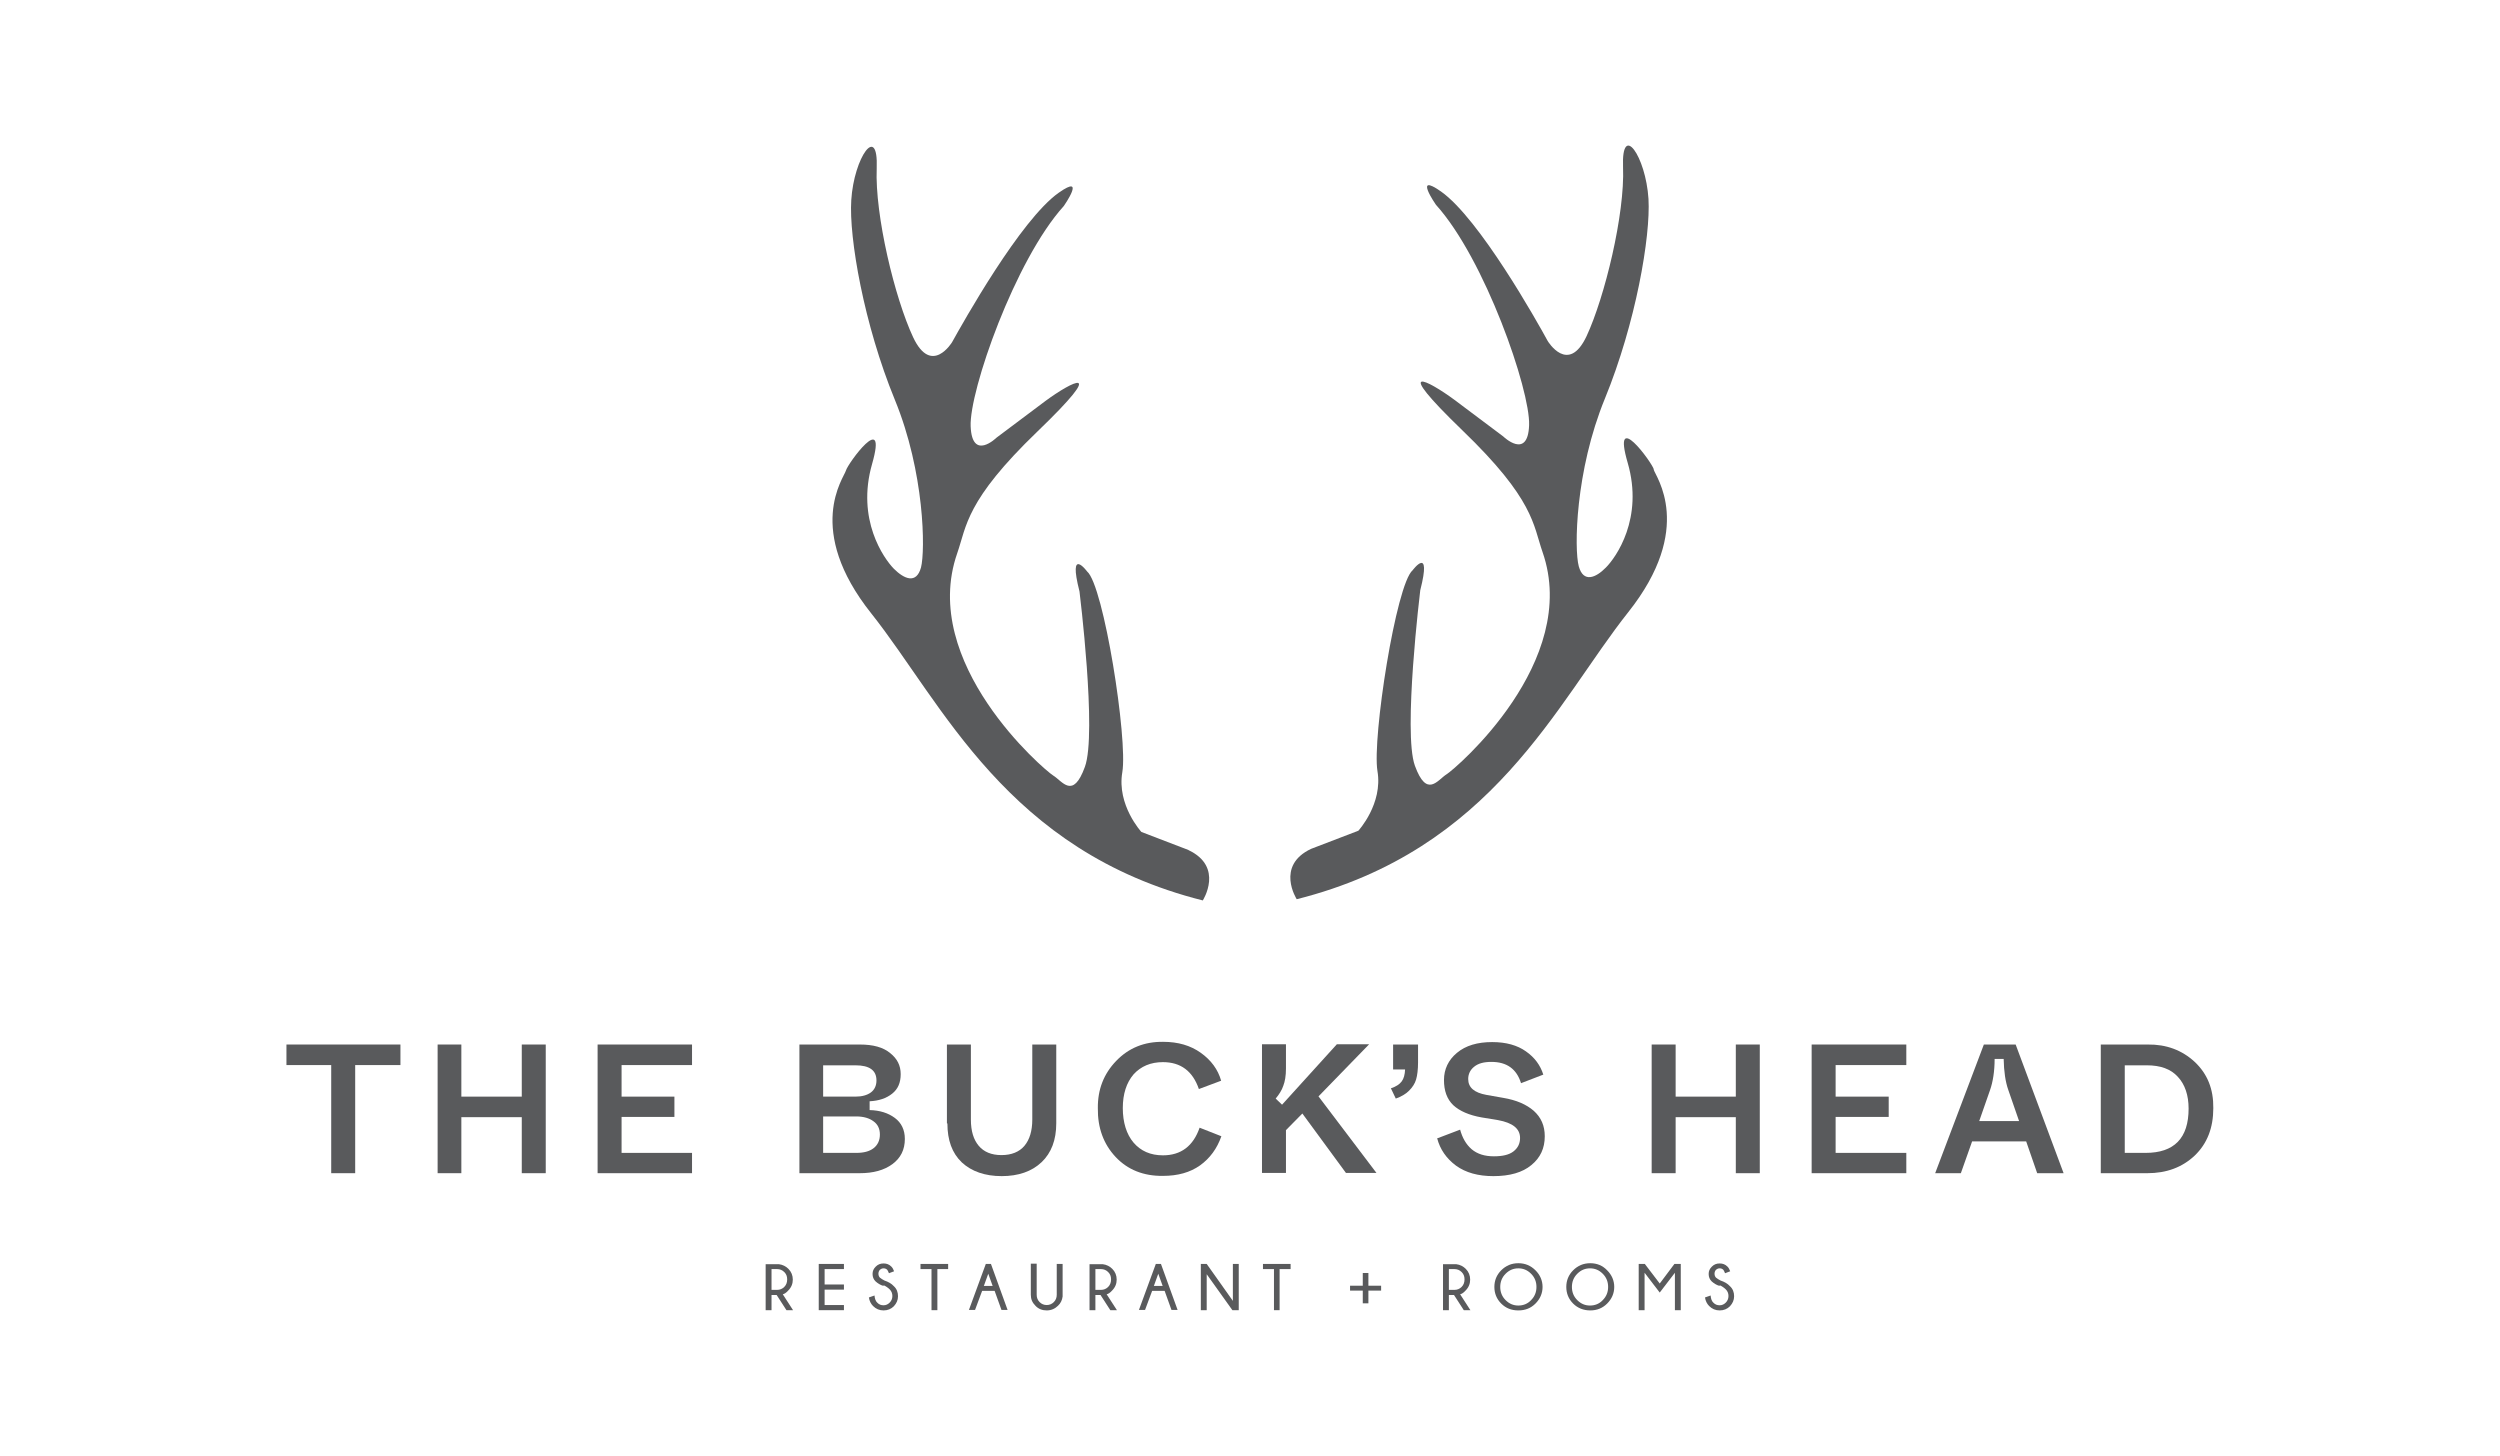 <?xml version="1.0" encoding="UTF-8"?>
<svg id="Layer_1" data-name="Layer 1" xmlns="http://www.w3.org/2000/svg" viewBox="0 0 102.2 59.53">
  <defs>
    <style>
      .cls-1, .cls-2 {
        fill: #595a5c;
      }

      .cls-2 {
        fill-rule: evenodd;
      }
    </style>
  </defs>
  <g>
    <g>
      <path class="cls-2" d="M31.76,52.94h-.22v.62h-.24v-1.88h.54c.16.02.29.09.39.19.12.12.18.27.18.44s-.06.32-.19.45c-.08.09-.16.14-.22.15l.42.65h-.27l-.4-.62h0ZM31.54,51.88v.85h.23c.11,0,.21-.04.29-.12.08-.08.12-.18.12-.31s-.04-.22-.12-.3-.18-.12-.29-.12h-.23Z"/>
      <polygon class="cls-2" points="34.5 51.67 34.5 51.88 33.71 51.88 33.71 52.51 34.5 52.51 34.5 52.72 33.71 52.72 33.71 53.35 34.5 53.35 34.5 53.56 33.47 53.56 33.47 51.67 34.5 51.67"/>
      <path class="cls-2" d="M36.12,52.57c-.14-.04-.24-.11-.33-.19-.08-.08-.12-.18-.12-.3s.04-.21.13-.3c.09-.09.19-.13.32-.13s.23.04.32.13c.05.05.08.11.11.19l-.21.08c-.03-.07-.05-.12-.07-.14-.04-.04-.09-.06-.15-.06s-.1.02-.15.06c-.04.04-.06.1-.06.16s.02.12.06.16c.05.04.11.08.19.12.15.05.28.12.38.23.12.11.17.25.17.41s-.06.29-.17.41c-.11.11-.25.17-.42.17s-.31-.06-.43-.18c-.09-.09-.15-.21-.17-.35l.23-.08c.01.14.05.24.12.3.07.07.15.1.25.1s.18-.04.25-.11c.07-.07.11-.16.11-.27s-.04-.2-.11-.27c-.07-.07-.16-.13-.25-.17h0Z"/>
      <polygon class="cls-2" points="38.32 51.88 38.32 53.56 38.08 53.56 38.08 51.88 37.63 51.88 37.63 51.67 38.76 51.67 38.76 51.88 38.32 51.88"/>
      <path class="cls-2" d="M40.51,51.67l.68,1.88h-.25l-.28-.78h-.51l-.29.78h-.25l.69-1.88h.21ZM40.58,52.57l-.18-.5-.18.5h.36Z"/>
      <path class="cls-2" d="M43.2,51.67h.24v1.33c-.02.15-.08.28-.19.38-.12.12-.28.19-.46.19s-.34-.06-.46-.19c-.13-.13-.19-.27-.19-.45v-1.27h.24v1.27c0,.12.04.22.12.3s.18.12.29.12.21-.04.29-.12c.08-.08.12-.18.12-.3v-1.27h0Z"/>
      <path class="cls-2" d="M45,52.94h-.22v.62h-.24v-1.88h.54c.16.02.29.09.39.19.12.12.18.27.18.44s-.06.32-.19.45c-.08.09-.16.14-.22.15l.42.65h-.27l-.4-.62h0ZM44.78,51.88v.85h.23c.11,0,.21-.04.29-.12.08-.08.12-.18.12-.31s-.04-.22-.12-.3-.18-.12-.29-.12h-.23Z"/>
      <path class="cls-2" d="M47.46,51.67l.68,1.88h-.25l-.28-.78h-.51l-.29.78h-.25l.69-1.88h.21ZM47.53,52.57l-.18-.5-.18.5h.36Z"/>
      <polygon class="cls-2" points="49.33 51.67 50.4 53.18 50.4 51.67 50.64 51.67 50.64 53.56 50.38 53.56 49.33 52.09 49.33 53.56 49.09 53.56 49.09 51.67 49.33 51.67"/>
      <polygon class="cls-2" points="52.31 51.88 52.31 53.56 52.08 53.56 52.08 51.88 51.63 51.88 51.63 51.67 52.76 51.67 52.76 51.88 52.31 51.88"/>
      <polygon class="cls-2" points="55.71 52.76 55.19 52.76 55.19 52.56 55.71 52.56 55.71 52.04 55.94 52.04 55.94 52.56 56.46 52.56 56.46 52.76 55.94 52.76 55.94 53.28 55.71 53.28 55.71 52.76"/>
      <path class="cls-2" d="M59.45,52.94h-.22v.62h-.24v-1.88h.54c.16.02.29.09.39.19.12.12.18.27.18.44s-.06.32-.19.45c-.08.09-.16.14-.22.15l.42.65h-.27l-.4-.62ZM59.23,51.88v.85h.23c.11,0,.21-.04.29-.12.08-.08.12-.18.12-.31s-.04-.22-.12-.3-.18-.12-.29-.12h-.23Z"/>
      <path class="cls-2" d="M62.07,51.85c-.2,0-.37.07-.52.22s-.22.33-.22.54.07.39.22.54c.15.15.32.22.52.22s.38-.07.52-.22c.15-.15.22-.33.22-.54s-.07-.39-.22-.54c-.15-.15-.32-.22-.52-.22ZM62.77,51.93c.19.19.29.42.29.68s-.1.49-.29.68-.42.28-.7.28-.51-.09-.7-.28c-.19-.19-.28-.42-.28-.68s.09-.49.28-.68c.19-.19.42-.29.7-.29s.51.1.7.29Z"/>
      <path class="cls-2" d="M65,51.85c-.2,0-.37.07-.52.22-.15.15-.22.33-.22.54s.07.39.22.54c.15.15.32.22.52.22s.38-.07.52-.22c.15-.15.22-.33.22-.54s-.07-.39-.22-.54c-.15-.15-.32-.22-.52-.22ZM65.7,51.93c.19.19.29.42.29.68s-.1.49-.29.68-.42.28-.69.28-.51-.09-.7-.28c-.19-.19-.28-.42-.28-.68s.09-.49.28-.68c.19-.19.42-.29.7-.29s.51.1.69.29Z"/>
      <polygon class="cls-2" points="68.71 51.67 68.71 53.56 68.47 53.56 68.47 52.03 67.85 52.84 67.23 52.03 67.23 53.56 66.99 53.56 66.99 51.67 67.24 51.67 67.85 52.47 68.45 51.67 68.71 51.67"/>
      <path class="cls-2" d="M70.3,52.57c-.14-.04-.24-.11-.33-.19-.08-.08-.12-.18-.12-.3s.04-.21.13-.3c.09-.09.19-.13.32-.13s.23.04.32.13c.05.05.08.11.11.19l-.21.08c-.03-.07-.05-.12-.07-.14-.04-.04-.09-.06-.15-.06s-.1.02-.15.06c-.04.04-.06.1-.06.16s.02.12.06.16c.05.04.11.08.19.12.15.05.28.12.38.23.12.11.17.25.17.41s-.06.29-.17.41c-.11.11-.25.17-.42.17s-.31-.06-.43-.18c-.09-.09-.15-.21-.17-.35l.23-.08c.01.14.05.24.12.3.07.07.15.1.25.1s.18-.04.25-.11c.07-.07.11-.16.11-.27s-.04-.2-.11-.27c-.07-.07-.16-.13-.25-.17h0Z"/>
    </g>
    <g>
      <polygon class="cls-2" points="13.54 47.96 13.54 43.54 11.71 43.54 11.71 42.7 16.37 42.7 16.37 43.54 14.52 43.54 14.52 47.96 13.54 47.96"/>
      <polygon class="cls-2" points="17.89 47.96 17.89 42.7 18.86 42.7 18.86 44.83 21.33 44.83 21.33 42.7 22.31 42.7 22.31 47.96 21.33 47.96 21.33 45.67 18.86 45.67 18.86 47.96 17.89 47.96"/>
      <polygon class="cls-2" points="24.43 47.96 24.43 42.7 28.29 42.7 28.29 43.54 25.41 43.54 25.41 44.83 27.57 44.83 27.57 45.66 25.41 45.66 25.41 47.13 28.29 47.13 28.29 47.96 24.43 47.96"/>
      <path class="cls-2" d="M33.65,47.13h1.35c.31,0,.54-.06.71-.19.17-.13.26-.32.26-.56s-.09-.42-.26-.54c-.17-.13-.41-.2-.71-.2h-1.35v1.48h0ZM33.65,44.83h1.32c.27,0,.48-.06.63-.17.15-.11.23-.28.23-.49,0-.42-.29-.62-.86-.62h-1.32v1.29ZM32.68,47.96v-5.26h2.47c.54,0,.95.11,1.24.35.29.23.43.51.43.86s-.11.61-.35.8-.54.29-.92.31v.36c.42.01.76.12,1.03.32.27.2.41.49.41.86,0,.44-.17.78-.51,1.03-.34.25-.78.37-1.34.37h-2.47Z"/>
      <path class="cls-2" d="M38.71,45.92v-3.22h.98v3.07c0,.47.11.82.32,1.07.21.25.52.38.93.38s.73-.13.94-.38c.21-.25.32-.61.32-1.07v-3.07h.98v3.22c0,.68-.2,1.21-.6,1.59-.4.38-.95.57-1.63.57s-1.23-.19-1.63-.56c-.4-.38-.59-.91-.59-1.59h0Z"/>
      <path class="cls-2" d="M44.88,45.31c-.01-.77.24-1.41.75-1.94.51-.53,1.15-.79,1.92-.78.61,0,1.12.15,1.54.45.42.3.7.68.83,1.14l-.91.34c-.25-.73-.74-1.1-1.47-1.1-.5,0-.9.17-1.2.5-.29.34-.44.8-.44,1.38s.15,1.07.44,1.41.69.52,1.2.52c.74,0,1.24-.38,1.5-1.13l.89.35c-.18.51-.47.9-.87,1.19-.41.29-.91.43-1.52.43-.79.01-1.44-.25-1.93-.77-.5-.53-.74-1.2-.73-1.99h0Z"/>
      <path class="cls-2" d="M55.03,47.96l-1.79-2.44-.67.68v1.75h-.98v-5.26h.98v.99c0,.3-.04.53-.11.71-.06.18-.17.35-.31.52l.26.25,2.24-2.47h1.32l-2.07,2.13,2.37,3.13h-1.25Z"/>
      <path class="cls-2" d="M58.77,46.53l.92-.35c.09.33.24.6.47.8.24.2.54.29.91.29.35,0,.62-.06.8-.2.18-.14.27-.32.27-.55,0-.38-.3-.62-.9-.73l-.67-.11c-.51-.09-.9-.26-1.16-.5-.26-.25-.38-.59-.38-1.03s.18-.82.53-1.11c.36-.3.84-.44,1.44-.44.57,0,1.03.13,1.38.38.36.25.59.57.71.95l-.91.35c-.18-.58-.58-.87-1.21-.87-.31,0-.54.06-.71.2-.16.13-.24.3-.24.5,0,.35.25.56.75.65l.68.12c.54.09.95.27,1.25.53.3.27.45.61.45,1.04,0,.49-.18.88-.55,1.18-.36.3-.88.45-1.55.45-.62,0-1.13-.14-1.53-.43-.39-.29-.65-.66-.77-1.12h0Z"/>
      <polygon class="cls-2" points="67.52 47.96 67.52 42.7 68.5 42.7 68.5 44.83 70.96 44.83 70.96 42.7 71.94 42.7 71.94 47.96 70.96 47.96 70.96 45.67 68.5 45.67 68.5 47.96 67.52 47.96"/>
      <polygon class="cls-2" points="74.06 47.96 74.06 42.7 77.93 42.7 77.93 43.54 75.04 43.54 75.04 44.83 77.21 44.83 77.21 45.66 75.04 45.66 75.04 47.13 77.93 47.13 77.93 47.96 74.06 47.96"/>
      <path class="cls-2" d="M80.92,45.83h1.62l-.44-1.27c-.12-.34-.18-.76-.19-1.27h-.37c0,.51-.07.94-.19,1.28l-.44,1.26h0ZM83.28,47.96l-.45-1.3h-2.21l-.46,1.3h-1.05l1.99-5.26h1.3l1.96,5.26h-1.08Z"/>
      <path class="cls-2" d="M86.86,47.13h.85c1.17,0,1.76-.6,1.76-1.81,0-.55-.15-.99-.44-1.3-.29-.32-.71-.47-1.27-.47h-.9v3.59h0ZM85.88,47.96v-5.26h1.92c.76-.01,1.4.23,1.92.71.52.49.77,1.11.76,1.89,0,.81-.25,1.45-.76,1.94-.51.48-1.15.72-1.94.72h-1.9Z"/>
      <path class="cls-1" d="M56.95,42.7h1.02v.73c0,.29-.03.53-.08.7s-.15.32-.29.46-.32.24-.54.32l-.2-.42c.21-.07.35-.16.44-.28.09-.12.13-.28.14-.49h-.49v-1.02h0Z"/>
    </g>
  </g>
  <g>
    <path class="cls-2" d="M48.59,34.75l-1.93-.74s-1.01-1.1-.78-2.44c.23-1.34-.76-7.64-1.44-8.21,0,0-.79-1.06-.31.82,0,0,.72,5.81.22,7.17-.49,1.35-.92.58-1.3.35-.37-.23-5.48-4.6-3.92-9.08.39-1.12.34-2.15,3.28-4.98,2.94-2.83,1.4-2.04.33-1.25l-2,1.5s-1,.98-1.06-.46,1.81-6.8,3.81-9.01c0,0,.94-1.35-.21-.54-1.56,1.1-3.91,5.3-4.36,6.11,0,0-.84,1.39-1.59-.2-.75-1.6-1.57-4.99-1.49-6.91.07-1.86-.93-.45-1.04,1.3-.1,1.54.52,5.09,1.78,8.16,1.22,2.97,1.25,6.17,1.07,6.86-.19.69-.69.47-1.11.05-.41-.42-1.54-2.01-.89-4.28s-1-.01-1.07.27c-.08.29-1.7,2.4,1.04,5.84,2.92,3.68,5.53,9.71,13.55,11.73,0,0,.88-1.37-.59-2.06h0Z"/>
    <path class="cls-2" d="M67.61,19.19c-.08-.29-1.73-2.54-1.07-.27s-.48,3.87-.89,4.28c-.41.42-.92.64-1.11-.05s-.15-3.89,1.07-6.86c1.26-3.08,1.87-6.62,1.78-8.16-.11-1.75-1.11-3.16-1.04-1.3.08,1.92-.75,5.32-1.49,6.91-.75,1.6-1.59.2-1.59.2-.44-.81-2.8-5.01-4.36-6.11-1.15-.81-.21.54-.21.54,2,2.21,3.86,7.58,3.81,9.01-.05,1.44-1.06.46-1.06.46l-2-1.5c-1.07-.79-2.61-1.59.33,1.25,2.94,2.83,2.89,3.86,3.28,4.98,1.56,4.48-3.55,8.85-3.92,9.08-.37.23-.81,1-1.3-.35-.49-1.35.22-7.17.22-7.17.48-1.88-.31-.82-.31-.82-.68.57-1.66,6.87-1.44,8.21.23,1.34-.78,2.44-.78,2.44l-1.93.74c-1.47.69-.59,2.06-.59,2.06,8.03-2.02,10.63-8.05,13.55-11.73,2.74-3.45,1.11-5.56,1.04-5.84h0Z"/>
  </g>
</svg>